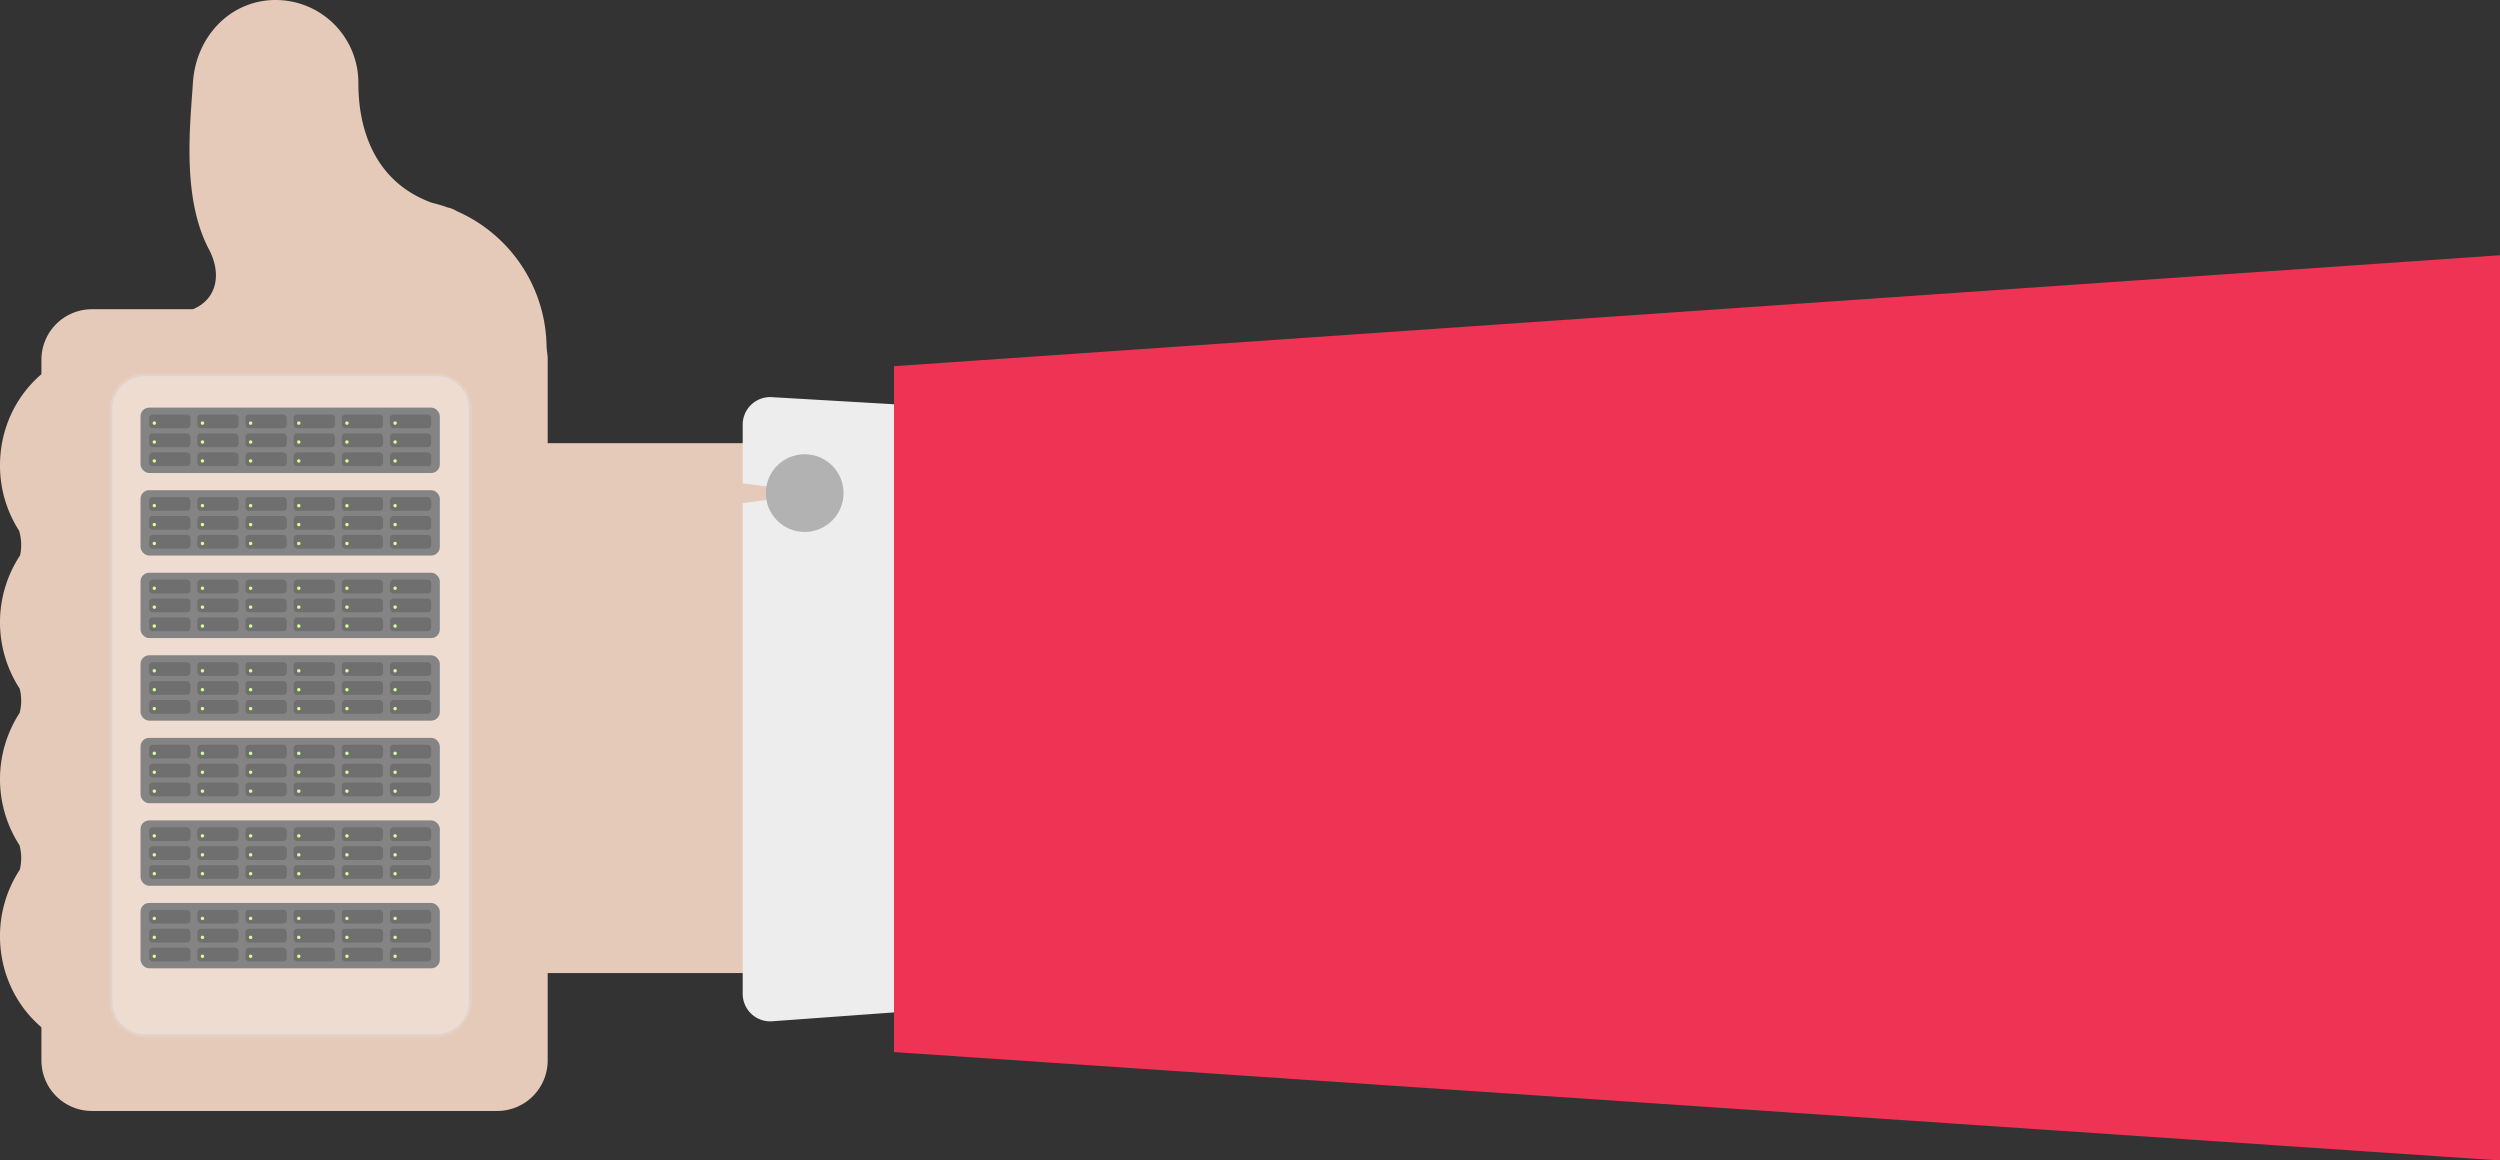 <svg xmlns="http://www.w3.org/2000/svg" xmlns:xlink="http://www.w3.org/1999/xlink" width="1453.544" height="674.708" viewBox="0 0 1453.544 674.708"><rect x="0" y="0" width="1453.544" height="674.708" fill="#333333" stroke="none"/><defs><clipPath id="clip-path"><rect width="174" height="330" fill="none"></rect></clipPath><clipPath id="clip-path-2"><rect width="165" height="31" fill="none"></rect></clipPath></defs><g id="Gruppe_3294" data-name="Gruppe 3294" transform="translate(-86.283 -3548)"><path id="Pfad_429" data-name="Pfad 429" d="M554.258,410.464a70.714,70.714,0,0,1,.225-77.584,28.86,28.86,0,0,0,.615-6,28.529,28.529,0,0,0-1.23-8.312,70.062,70.062,0,0,1-11.088-38.049c0-37.689,29.242-68.237,65.311-68.237S673.4,242.827,673.4,280.517a69.735,69.735,0,0,1-16.789,45.656,70.484,70.484,0,0,1,.045,91.267,70.484,70.484,0,0,1-.045,91.267A69.735,69.735,0,0,1,673.4,554.364c0,37.689-29.242,68.237-65.311,68.237s-65.311-30.548-65.311-68.237a70.13,70.13,0,0,1,11.508-38.68,28.532,28.532,0,0,0-.15-14.208,70.733,70.733,0,0,1,.075-77,28.415,28.415,0,0,0,.045-14.013Zm5.266-84.231.045-.045-.045-.045Zm.015,182.52.03-.03-.03-.03Z" transform="translate(-456.497 3537.985)" fill="#e6cab9"></path><path id="Pfad_430" data-name="Pfad 430" d="M420.033,125.572c1.635-26.512,21.53-48.1,48.1-48.1a48.1,48.1,0,0,1,48.1,48.1c0,11.868,1.11,54.613,42.686,69.782a86.009,86.009,0,0,1,9.167,2.731c.015,0,.045.015.06.015a16.542,16.542,0,0,1,5.386,2.176,87.12,87.12,0,0,1-34.989,166.9c-41.065,0-109.317-71.658-118.529-109.9,13.863-5.731,16.984-20.39,9.272-34.959C413.266,191.978,418.607,148.467,420.033,125.572Z" transform="translate(-221.582 3470.53)" fill="#e6cab9"></path><rect id="Rechteck_571" data-name="Rechteck 571" width="162.64" height="308.086" transform="translate(370.348 3805.673)" fill="#e6cab9"></rect><path id="Pfad_431" data-name="Pfad 431" d="M290.464,594.258l71.117-5.176a15.984,15.984,0,0,0,14.824-15.934V251.469a15.98,15.98,0,0,0-15.049-15.949l-71.117-4.141a15.983,15.983,0,0,0-16.909,15.949v34.193l43.511,5.461-43.511,6.061V578.31A15.98,15.98,0,0,0,290.464,594.258Z" transform="translate(244.774 3547.527)" fill="#ededed"></path><path id="Pfad_432" data-name="Pfad 432" d="M-5.7,629.676l933.756,63.008V166.37L-5.7,230.878Z" transform="translate(611.771 3530.024)" fill="#e35"></path><path id="Pfad_433" data-name="Pfad 433" d="M446.977,663.449h235.6a29.384,29.384,0,0,0,29.377-29.377V226.677A29.384,29.384,0,0,0,682.58,197.3h-235.6A29.384,29.384,0,0,0,417.6,226.677V634.072A29.375,29.375,0,0,0,446.977,663.449Z" transform="translate(-307.236 3530.489)" fill="#e6cab9"></path><path id="Pfad_434" data-name="Pfad 434" d="M467.06,605.794H636.511a18.918,18.918,0,0,0,18.92-18.92V242.18a18.918,18.918,0,0,0-18.92-18.92H467.06a18.918,18.918,0,0,0-18.92,18.92V586.874A18.909,18.909,0,0,0,467.06,605.794Z" transform="translate(-296.531 3543.479)" fill="#fff" stroke="#e0dfdf" stroke-width="3" opacity="0.343"></path><ellipse id="Ellipse_5" data-name="Ellipse 5" cx="22.596" cy="22.596" rx="22.596" ry="22.596" transform="translate(531.547 3812.095)" fill="#b2b2b2"></ellipse><g id="Wiederholungsraster_10" data-name="Wiederholungsraster 10" transform="translate(168 3785)" clip-path="url(#clip-path)"><g transform="translate(-171 -3797)"><rect id="Rechteck_712" data-name="Rechteck 712" width="174" height="38" rx="5" transform="translate(171 3797)" fill="#838483"></rect><g id="Wiederholungsraster_11" data-name="Wiederholungsraster 11" transform="translate(176 3801)" clip-path="url(#clip-path-2)"><g transform="translate(-174 -3800)"><rect id="Rechteck_713" data-name="Rechteck 713" width="24" height="8" rx="2" transform="translate(174 3800)" fill="#6f6f6f"></rect><circle id="Ellipse_31" data-name="Ellipse 31" cx="1" cy="1" r="1" transform="translate(176 3804)" fill="#d3ff98"></circle></g><g transform="translate(-146 -3800)"><rect id="Rechteck_713-2" data-name="Rechteck 713" width="24" height="8" rx="2" transform="translate(174 3800)" fill="#6f6f6f"></rect><circle id="Ellipse_31-2" data-name="Ellipse 31" cx="1" cy="1" r="1" transform="translate(176 3804)" fill="#d3ff98"></circle></g><g transform="translate(-118 -3800)"><rect id="Rechteck_713-3" data-name="Rechteck 713" width="24" height="8" rx="2" transform="translate(174 3800)" fill="#6f6f6f"></rect><circle id="Ellipse_31-3" data-name="Ellipse 31" cx="1" cy="1" r="1" transform="translate(176 3804)" fill="#d3ff98"></circle></g><g transform="translate(-90 -3800)"><rect id="Rechteck_713-4" data-name="Rechteck 713" width="24" height="8" rx="2" transform="translate(174 3800)" fill="#6f6f6f"></rect><circle id="Ellipse_31-4" data-name="Ellipse 31" cx="1" cy="1" r="1" transform="translate(176 3804)" fill="#d3ff98"></circle></g><g transform="translate(-62 -3800)"><rect id="Rechteck_713-5" data-name="Rechteck 713" width="24" height="8" rx="2" transform="translate(174 3800)" fill="#6f6f6f"></rect><circle id="Ellipse_31-5" data-name="Ellipse 31" cx="1" cy="1" r="1" transform="translate(176 3804)" fill="#d3ff98"></circle></g><g transform="translate(-34 -3800)"><rect id="Rechteck_713-6" data-name="Rechteck 713" width="24" height="8" rx="2" transform="translate(174 3800)" fill="#6f6f6f"></rect><circle id="Ellipse_31-6" data-name="Ellipse 31" cx="1" cy="1" r="1" transform="translate(176 3804)" fill="#d3ff98"></circle></g><g transform="translate(-174 -3789)"><rect id="Rechteck_713-7" data-name="Rechteck 713" width="24" height="8" rx="2" transform="translate(174 3800)" fill="#6f6f6f"></rect><circle id="Ellipse_31-7" data-name="Ellipse 31" cx="1" cy="1" r="1" transform="translate(176 3804)" fill="#d3ff98"></circle></g><g transform="translate(-146 -3789)"><rect id="Rechteck_713-8" data-name="Rechteck 713" width="24" height="8" rx="2" transform="translate(174 3800)" fill="#6f6f6f"></rect><circle id="Ellipse_31-8" data-name="Ellipse 31" cx="1" cy="1" r="1" transform="translate(176 3804)" fill="#d3ff98"></circle></g><g transform="translate(-118 -3789)"><rect id="Rechteck_713-9" data-name="Rechteck 713" width="24" height="8" rx="2" transform="translate(174 3800)" fill="#6f6f6f"></rect><circle id="Ellipse_31-9" data-name="Ellipse 31" cx="1" cy="1" r="1" transform="translate(176 3804)" fill="#d3ff98"></circle></g><g transform="translate(-90 -3789)"><rect id="Rechteck_713-10" data-name="Rechteck 713" width="24" height="8" rx="2" transform="translate(174 3800)" fill="#6f6f6f"></rect><circle id="Ellipse_31-10" data-name="Ellipse 31" cx="1" cy="1" r="1" transform="translate(176 3804)" fill="#d3ff98"></circle></g><g transform="translate(-62 -3789)"><rect id="Rechteck_713-11" data-name="Rechteck 713" width="24" height="8" rx="2" transform="translate(174 3800)" fill="#6f6f6f"></rect><circle id="Ellipse_31-11" data-name="Ellipse 31" cx="1" cy="1" r="1" transform="translate(176 3804)" fill="#d3ff98"></circle></g><g transform="translate(-34 -3789)"><rect id="Rechteck_713-12" data-name="Rechteck 713" width="24" height="8" rx="2" transform="translate(174 3800)" fill="#6f6f6f"></rect><circle id="Ellipse_31-12" data-name="Ellipse 31" cx="1" cy="1" r="1" transform="translate(176 3804)" fill="#d3ff98"></circle></g><g transform="translate(-174 -3778)"><rect id="Rechteck_713-13" data-name="Rechteck 713" width="24" height="8" rx="2" transform="translate(174 3800)" fill="#6f6f6f"></rect><circle id="Ellipse_31-13" data-name="Ellipse 31" cx="1" cy="1" r="1" transform="translate(176 3804)" fill="#d3ff98"></circle></g><g transform="translate(-146 -3778)"><rect id="Rechteck_713-14" data-name="Rechteck 713" width="24" height="8" rx="2" transform="translate(174 3800)" fill="#6f6f6f"></rect><circle id="Ellipse_31-14" data-name="Ellipse 31" cx="1" cy="1" r="1" transform="translate(176 3804)" fill="#d3ff98"></circle></g><g transform="translate(-118 -3778)"><rect id="Rechteck_713-15" data-name="Rechteck 713" width="24" height="8" rx="2" transform="translate(174 3800)" fill="#6f6f6f"></rect><circle id="Ellipse_31-15" data-name="Ellipse 31" cx="1" cy="1" r="1" transform="translate(176 3804)" fill="#d3ff98"></circle></g><g transform="translate(-90 -3778)"><rect id="Rechteck_713-16" data-name="Rechteck 713" width="24" height="8" rx="2" transform="translate(174 3800)" fill="#6f6f6f"></rect><circle id="Ellipse_31-16" data-name="Ellipse 31" cx="1" cy="1" r="1" transform="translate(176 3804)" fill="#d3ff98"></circle></g><g transform="translate(-62 -3778)"><rect id="Rechteck_713-17" data-name="Rechteck 713" width="24" height="8" rx="2" transform="translate(174 3800)" fill="#6f6f6f"></rect><circle id="Ellipse_31-17" data-name="Ellipse 31" cx="1" cy="1" r="1" transform="translate(176 3804)" fill="#d3ff98"></circle></g><g transform="translate(-34 -3778)"><rect id="Rechteck_713-18" data-name="Rechteck 713" width="24" height="8" rx="2" transform="translate(174 3800)" fill="#6f6f6f"></rect><circle id="Ellipse_31-18" data-name="Ellipse 31" cx="1" cy="1" r="1" transform="translate(176 3804)" fill="#d3ff98"></circle></g></g></g><g transform="translate(-171 -3749)"><rect id="Rechteck_712-2" data-name="Rechteck 712" width="174" height="38" rx="5" transform="translate(171 3797)" fill="#838483"></rect><g id="Wiederholungsraster_11-2" data-name="Wiederholungsraster 11" transform="translate(176 3801)" clip-path="url(#clip-path-2)"><g transform="translate(-174 -3800)"><rect id="Rechteck_713-19" data-name="Rechteck 713" width="24" height="8" rx="2" transform="translate(174 3800)" fill="#6f6f6f"></rect><circle id="Ellipse_31-19" data-name="Ellipse 31" cx="1" cy="1" r="1" transform="translate(176 3804)" fill="#d3ff98"></circle></g><g transform="translate(-146 -3800)"><rect id="Rechteck_713-20" data-name="Rechteck 713" width="24" height="8" rx="2" transform="translate(174 3800)" fill="#6f6f6f"></rect><circle id="Ellipse_31-20" data-name="Ellipse 31" cx="1" cy="1" r="1" transform="translate(176 3804)" fill="#d3ff98"></circle></g><g transform="translate(-118 -3800)"><rect id="Rechteck_713-21" data-name="Rechteck 713" width="24" height="8" rx="2" transform="translate(174 3800)" fill="#6f6f6f"></rect><circle id="Ellipse_31-21" data-name="Ellipse 31" cx="1" cy="1" r="1" transform="translate(176 3804)" fill="#d3ff98"></circle></g><g transform="translate(-90 -3800)"><rect id="Rechteck_713-22" data-name="Rechteck 713" width="24" height="8" rx="2" transform="translate(174 3800)" fill="#6f6f6f"></rect><circle id="Ellipse_31-22" data-name="Ellipse 31" cx="1" cy="1" r="1" transform="translate(176 3804)" fill="#d3ff98"></circle></g><g transform="translate(-62 -3800)"><rect id="Rechteck_713-23" data-name="Rechteck 713" width="24" height="8" rx="2" transform="translate(174 3800)" fill="#6f6f6f"></rect><circle id="Ellipse_31-23" data-name="Ellipse 31" cx="1" cy="1" r="1" transform="translate(176 3804)" fill="#d3ff98"></circle></g><g transform="translate(-34 -3800)"><rect id="Rechteck_713-24" data-name="Rechteck 713" width="24" height="8" rx="2" transform="translate(174 3800)" fill="#6f6f6f"></rect><circle id="Ellipse_31-24" data-name="Ellipse 31" cx="1" cy="1" r="1" transform="translate(176 3804)" fill="#d3ff98"></circle></g><g transform="translate(-174 -3789)"><rect id="Rechteck_713-25" data-name="Rechteck 713" width="24" height="8" rx="2" transform="translate(174 3800)" fill="#6f6f6f"></rect><circle id="Ellipse_31-25" data-name="Ellipse 31" cx="1" cy="1" r="1" transform="translate(176 3804)" fill="#d3ff98"></circle></g><g transform="translate(-146 -3789)"><rect id="Rechteck_713-26" data-name="Rechteck 713" width="24" height="8" rx="2" transform="translate(174 3800)" fill="#6f6f6f"></rect><circle id="Ellipse_31-26" data-name="Ellipse 31" cx="1" cy="1" r="1" transform="translate(176 3804)" fill="#d3ff98"></circle></g><g transform="translate(-118 -3789)"><rect id="Rechteck_713-27" data-name="Rechteck 713" width="24" height="8" rx="2" transform="translate(174 3800)" fill="#6f6f6f"></rect><circle id="Ellipse_31-27" data-name="Ellipse 31" cx="1" cy="1" r="1" transform="translate(176 3804)" fill="#d3ff98"></circle></g><g transform="translate(-90 -3789)"><rect id="Rechteck_713-28" data-name="Rechteck 713" width="24" height="8" rx="2" transform="translate(174 3800)" fill="#6f6f6f"></rect><circle id="Ellipse_31-28" data-name="Ellipse 31" cx="1" cy="1" r="1" transform="translate(176 3804)" fill="#d3ff98"></circle></g><g transform="translate(-62 -3789)"><rect id="Rechteck_713-29" data-name="Rechteck 713" width="24" height="8" rx="2" transform="translate(174 3800)" fill="#6f6f6f"></rect><circle id="Ellipse_31-29" data-name="Ellipse 31" cx="1" cy="1" r="1" transform="translate(176 3804)" fill="#d3ff98"></circle></g><g transform="translate(-34 -3789)"><rect id="Rechteck_713-30" data-name="Rechteck 713" width="24" height="8" rx="2" transform="translate(174 3800)" fill="#6f6f6f"></rect><circle id="Ellipse_31-30" data-name="Ellipse 31" cx="1" cy="1" r="1" transform="translate(176 3804)" fill="#d3ff98"></circle></g><g transform="translate(-174 -3778)"><rect id="Rechteck_713-31" data-name="Rechteck 713" width="24" height="8" rx="2" transform="translate(174 3800)" fill="#6f6f6f"></rect><circle id="Ellipse_31-31" data-name="Ellipse 31" cx="1" cy="1" r="1" transform="translate(176 3804)" fill="#d3ff98"></circle></g><g transform="translate(-146 -3778)"><rect id="Rechteck_713-32" data-name="Rechteck 713" width="24" height="8" rx="2" transform="translate(174 3800)" fill="#6f6f6f"></rect><circle id="Ellipse_31-32" data-name="Ellipse 31" cx="1" cy="1" r="1" transform="translate(176 3804)" fill="#d3ff98"></circle></g><g transform="translate(-118 -3778)"><rect id="Rechteck_713-33" data-name="Rechteck 713" width="24" height="8" rx="2" transform="translate(174 3800)" fill="#6f6f6f"></rect><circle id="Ellipse_31-33" data-name="Ellipse 31" cx="1" cy="1" r="1" transform="translate(176 3804)" fill="#d3ff98"></circle></g><g transform="translate(-90 -3778)"><rect id="Rechteck_713-34" data-name="Rechteck 713" width="24" height="8" rx="2" transform="translate(174 3800)" fill="#6f6f6f"></rect><circle id="Ellipse_31-34" data-name="Ellipse 31" cx="1" cy="1" r="1" transform="translate(176 3804)" fill="#d3ff98"></circle></g><g transform="translate(-62 -3778)"><rect id="Rechteck_713-35" data-name="Rechteck 713" width="24" height="8" rx="2" transform="translate(174 3800)" fill="#6f6f6f"></rect><circle id="Ellipse_31-35" data-name="Ellipse 31" cx="1" cy="1" r="1" transform="translate(176 3804)" fill="#d3ff98"></circle></g><g transform="translate(-34 -3778)"><rect id="Rechteck_713-36" data-name="Rechteck 713" width="24" height="8" rx="2" transform="translate(174 3800)" fill="#6f6f6f"></rect><circle id="Ellipse_31-36" data-name="Ellipse 31" cx="1" cy="1" r="1" transform="translate(176 3804)" fill="#d3ff98"></circle></g></g></g><g transform="translate(-171 -3701)"><rect id="Rechteck_712-3" data-name="Rechteck 712" width="174" height="38" rx="5" transform="translate(171 3797)" fill="#838483"></rect><g id="Wiederholungsraster_11-3" data-name="Wiederholungsraster 11" transform="translate(176 3801)" clip-path="url(#clip-path-2)"><g transform="translate(-174 -3800)"><rect id="Rechteck_713-37" data-name="Rechteck 713" width="24" height="8" rx="2" transform="translate(174 3800)" fill="#6f6f6f"></rect><circle id="Ellipse_31-37" data-name="Ellipse 31" cx="1" cy="1" r="1" transform="translate(176 3804)" fill="#d3ff98"></circle></g><g transform="translate(-146 -3800)"><rect id="Rechteck_713-38" data-name="Rechteck 713" width="24" height="8" rx="2" transform="translate(174 3800)" fill="#6f6f6f"></rect><circle id="Ellipse_31-38" data-name="Ellipse 31" cx="1" cy="1" r="1" transform="translate(176 3804)" fill="#d3ff98"></circle></g><g transform="translate(-118 -3800)"><rect id="Rechteck_713-39" data-name="Rechteck 713" width="24" height="8" rx="2" transform="translate(174 3800)" fill="#6f6f6f"></rect><circle id="Ellipse_31-39" data-name="Ellipse 31" cx="1" cy="1" r="1" transform="translate(176 3804)" fill="#d3ff98"></circle></g><g transform="translate(-90 -3800)"><rect id="Rechteck_713-40" data-name="Rechteck 713" width="24" height="8" rx="2" transform="translate(174 3800)" fill="#6f6f6f"></rect><circle id="Ellipse_31-40" data-name="Ellipse 31" cx="1" cy="1" r="1" transform="translate(176 3804)" fill="#d3ff98"></circle></g><g transform="translate(-62 -3800)"><rect id="Rechteck_713-41" data-name="Rechteck 713" width="24" height="8" rx="2" transform="translate(174 3800)" fill="#6f6f6f"></rect><circle id="Ellipse_31-41" data-name="Ellipse 31" cx="1" cy="1" r="1" transform="translate(176 3804)" fill="#d3ff98"></circle></g><g transform="translate(-34 -3800)"><rect id="Rechteck_713-42" data-name="Rechteck 713" width="24" height="8" rx="2" transform="translate(174 3800)" fill="#6f6f6f"></rect><circle id="Ellipse_31-42" data-name="Ellipse 31" cx="1" cy="1" r="1" transform="translate(176 3804)" fill="#d3ff98"></circle></g><g transform="translate(-174 -3789)"><rect id="Rechteck_713-43" data-name="Rechteck 713" width="24" height="8" rx="2" transform="translate(174 3800)" fill="#6f6f6f"></rect><circle id="Ellipse_31-43" data-name="Ellipse 31" cx="1" cy="1" r="1" transform="translate(176 3804)" fill="#d3ff98"></circle></g><g transform="translate(-146 -3789)"><rect id="Rechteck_713-44" data-name="Rechteck 713" width="24" height="8" rx="2" transform="translate(174 3800)" fill="#6f6f6f"></rect><circle id="Ellipse_31-44" data-name="Ellipse 31" cx="1" cy="1" r="1" transform="translate(176 3804)" fill="#d3ff98"></circle></g><g transform="translate(-118 -3789)"><rect id="Rechteck_713-45" data-name="Rechteck 713" width="24" height="8" rx="2" transform="translate(174 3800)" fill="#6f6f6f"></rect><circle id="Ellipse_31-45" data-name="Ellipse 31" cx="1" cy="1" r="1" transform="translate(176 3804)" fill="#d3ff98"></circle></g><g transform="translate(-90 -3789)"><rect id="Rechteck_713-46" data-name="Rechteck 713" width="24" height="8" rx="2" transform="translate(174 3800)" fill="#6f6f6f"></rect><circle id="Ellipse_31-46" data-name="Ellipse 31" cx="1" cy="1" r="1" transform="translate(176 3804)" fill="#d3ff98"></circle></g><g transform="translate(-62 -3789)"><rect id="Rechteck_713-47" data-name="Rechteck 713" width="24" height="8" rx="2" transform="translate(174 3800)" fill="#6f6f6f"></rect><circle id="Ellipse_31-47" data-name="Ellipse 31" cx="1" cy="1" r="1" transform="translate(176 3804)" fill="#d3ff98"></circle></g><g transform="translate(-34 -3789)"><rect id="Rechteck_713-48" data-name="Rechteck 713" width="24" height="8" rx="2" transform="translate(174 3800)" fill="#6f6f6f"></rect><circle id="Ellipse_31-48" data-name="Ellipse 31" cx="1" cy="1" r="1" transform="translate(176 3804)" fill="#d3ff98"></circle></g><g transform="translate(-174 -3778)"><rect id="Rechteck_713-49" data-name="Rechteck 713" width="24" height="8" rx="2" transform="translate(174 3800)" fill="#6f6f6f"></rect><circle id="Ellipse_31-49" data-name="Ellipse 31" cx="1" cy="1" r="1" transform="translate(176 3804)" fill="#d3ff98"></circle></g><g transform="translate(-146 -3778)"><rect id="Rechteck_713-50" data-name="Rechteck 713" width="24" height="8" rx="2" transform="translate(174 3800)" fill="#6f6f6f"></rect><circle id="Ellipse_31-50" data-name="Ellipse 31" cx="1" cy="1" r="1" transform="translate(176 3804)" fill="#d3ff98"></circle></g><g transform="translate(-118 -3778)"><rect id="Rechteck_713-51" data-name="Rechteck 713" width="24" height="8" rx="2" transform="translate(174 3800)" fill="#6f6f6f"></rect><circle id="Ellipse_31-51" data-name="Ellipse 31" cx="1" cy="1" r="1" transform="translate(176 3804)" fill="#d3ff98"></circle></g><g transform="translate(-90 -3778)"><rect id="Rechteck_713-52" data-name="Rechteck 713" width="24" height="8" rx="2" transform="translate(174 3800)" fill="#6f6f6f"></rect><circle id="Ellipse_31-52" data-name="Ellipse 31" cx="1" cy="1" r="1" transform="translate(176 3804)" fill="#d3ff98"></circle></g><g transform="translate(-62 -3778)"><rect id="Rechteck_713-53" data-name="Rechteck 713" width="24" height="8" rx="2" transform="translate(174 3800)" fill="#6f6f6f"></rect><circle id="Ellipse_31-53" data-name="Ellipse 31" cx="1" cy="1" r="1" transform="translate(176 3804)" fill="#d3ff98"></circle></g><g transform="translate(-34 -3778)"><rect id="Rechteck_713-54" data-name="Rechteck 713" width="24" height="8" rx="2" transform="translate(174 3800)" fill="#6f6f6f"></rect><circle id="Ellipse_31-54" data-name="Ellipse 31" cx="1" cy="1" r="1" transform="translate(176 3804)" fill="#d3ff98"></circle></g></g></g><g transform="translate(-171 -3653)"><rect id="Rechteck_712-4" data-name="Rechteck 712" width="174" height="38" rx="5" transform="translate(171 3797)" fill="#838483"></rect><g id="Wiederholungsraster_11-4" data-name="Wiederholungsraster 11" transform="translate(176 3801)" clip-path="url(#clip-path-2)"><g transform="translate(-174 -3800)"><rect id="Rechteck_713-55" data-name="Rechteck 713" width="24" height="8" rx="2" transform="translate(174 3800)" fill="#6f6f6f"></rect><circle id="Ellipse_31-55" data-name="Ellipse 31" cx="1" cy="1" r="1" transform="translate(176 3804)" fill="#d3ff98"></circle></g><g transform="translate(-146 -3800)"><rect id="Rechteck_713-56" data-name="Rechteck 713" width="24" height="8" rx="2" transform="translate(174 3800)" fill="#6f6f6f"></rect><circle id="Ellipse_31-56" data-name="Ellipse 31" cx="1" cy="1" r="1" transform="translate(176 3804)" fill="#d3ff98"></circle></g><g transform="translate(-118 -3800)"><rect id="Rechteck_713-57" data-name="Rechteck 713" width="24" height="8" rx="2" transform="translate(174 3800)" fill="#6f6f6f"></rect><circle id="Ellipse_31-57" data-name="Ellipse 31" cx="1" cy="1" r="1" transform="translate(176 3804)" fill="#d3ff98"></circle></g><g transform="translate(-90 -3800)"><rect id="Rechteck_713-58" data-name="Rechteck 713" width="24" height="8" rx="2" transform="translate(174 3800)" fill="#6f6f6f"></rect><circle id="Ellipse_31-58" data-name="Ellipse 31" cx="1" cy="1" r="1" transform="translate(176 3804)" fill="#d3ff98"></circle></g><g transform="translate(-62 -3800)"><rect id="Rechteck_713-59" data-name="Rechteck 713" width="24" height="8" rx="2" transform="translate(174 3800)" fill="#6f6f6f"></rect><circle id="Ellipse_31-59" data-name="Ellipse 31" cx="1" cy="1" r="1" transform="translate(176 3804)" fill="#d3ff98"></circle></g><g transform="translate(-34 -3800)"><rect id="Rechteck_713-60" data-name="Rechteck 713" width="24" height="8" rx="2" transform="translate(174 3800)" fill="#6f6f6f"></rect><circle id="Ellipse_31-60" data-name="Ellipse 31" cx="1" cy="1" r="1" transform="translate(176 3804)" fill="#d3ff98"></circle></g><g transform="translate(-174 -3789)"><rect id="Rechteck_713-61" data-name="Rechteck 713" width="24" height="8" rx="2" transform="translate(174 3800)" fill="#6f6f6f"></rect><circle id="Ellipse_31-61" data-name="Ellipse 31" cx="1" cy="1" r="1" transform="translate(176 3804)" fill="#d3ff98"></circle></g><g transform="translate(-146 -3789)"><rect id="Rechteck_713-62" data-name="Rechteck 713" width="24" height="8" rx="2" transform="translate(174 3800)" fill="#6f6f6f"></rect><circle id="Ellipse_31-62" data-name="Ellipse 31" cx="1" cy="1" r="1" transform="translate(176 3804)" fill="#d3ff98"></circle></g><g transform="translate(-118 -3789)"><rect id="Rechteck_713-63" data-name="Rechteck 713" width="24" height="8" rx="2" transform="translate(174 3800)" fill="#6f6f6f"></rect><circle id="Ellipse_31-63" data-name="Ellipse 31" cx="1" cy="1" r="1" transform="translate(176 3804)" fill="#d3ff98"></circle></g><g transform="translate(-90 -3789)"><rect id="Rechteck_713-64" data-name="Rechteck 713" width="24" height="8" rx="2" transform="translate(174 3800)" fill="#6f6f6f"></rect><circle id="Ellipse_31-64" data-name="Ellipse 31" cx="1" cy="1" r="1" transform="translate(176 3804)" fill="#d3ff98"></circle></g><g transform="translate(-62 -3789)"><rect id="Rechteck_713-65" data-name="Rechteck 713" width="24" height="8" rx="2" transform="translate(174 3800)" fill="#6f6f6f"></rect><circle id="Ellipse_31-65" data-name="Ellipse 31" cx="1" cy="1" r="1" transform="translate(176 3804)" fill="#d3ff98"></circle></g><g transform="translate(-34 -3789)"><rect id="Rechteck_713-66" data-name="Rechteck 713" width="24" height="8" rx="2" transform="translate(174 3800)" fill="#6f6f6f"></rect><circle id="Ellipse_31-66" data-name="Ellipse 31" cx="1" cy="1" r="1" transform="translate(176 3804)" fill="#d3ff98"></circle></g><g transform="translate(-174 -3778)"><rect id="Rechteck_713-67" data-name="Rechteck 713" width="24" height="8" rx="2" transform="translate(174 3800)" fill="#6f6f6f"></rect><circle id="Ellipse_31-67" data-name="Ellipse 31" cx="1" cy="1" r="1" transform="translate(176 3804)" fill="#d3ff98"></circle></g><g transform="translate(-146 -3778)"><rect id="Rechteck_713-68" data-name="Rechteck 713" width="24" height="8" rx="2" transform="translate(174 3800)" fill="#6f6f6f"></rect><circle id="Ellipse_31-68" data-name="Ellipse 31" cx="1" cy="1" r="1" transform="translate(176 3804)" fill="#d3ff98"></circle></g><g transform="translate(-118 -3778)"><rect id="Rechteck_713-69" data-name="Rechteck 713" width="24" height="8" rx="2" transform="translate(174 3800)" fill="#6f6f6f"></rect><circle id="Ellipse_31-69" data-name="Ellipse 31" cx="1" cy="1" r="1" transform="translate(176 3804)" fill="#d3ff98"></circle></g><g transform="translate(-90 -3778)"><rect id="Rechteck_713-70" data-name="Rechteck 713" width="24" height="8" rx="2" transform="translate(174 3800)" fill="#6f6f6f"></rect><circle id="Ellipse_31-70" data-name="Ellipse 31" cx="1" cy="1" r="1" transform="translate(176 3804)" fill="#d3ff98"></circle></g><g transform="translate(-62 -3778)"><rect id="Rechteck_713-71" data-name="Rechteck 713" width="24" height="8" rx="2" transform="translate(174 3800)" fill="#6f6f6f"></rect><circle id="Ellipse_31-71" data-name="Ellipse 31" cx="1" cy="1" r="1" transform="translate(176 3804)" fill="#d3ff98"></circle></g><g transform="translate(-34 -3778)"><rect id="Rechteck_713-72" data-name="Rechteck 713" width="24" height="8" rx="2" transform="translate(174 3800)" fill="#6f6f6f"></rect><circle id="Ellipse_31-72" data-name="Ellipse 31" cx="1" cy="1" r="1" transform="translate(176 3804)" fill="#d3ff98"></circle></g></g></g><g transform="translate(-171 -3605)"><rect id="Rechteck_712-5" data-name="Rechteck 712" width="174" height="38" rx="5" transform="translate(171 3797)" fill="#838483"></rect><g id="Wiederholungsraster_11-5" data-name="Wiederholungsraster 11" transform="translate(176 3801)" clip-path="url(#clip-path-2)"><g transform="translate(-174 -3800)"><rect id="Rechteck_713-73" data-name="Rechteck 713" width="24" height="8" rx="2" transform="translate(174 3800)" fill="#6f6f6f"></rect><circle id="Ellipse_31-73" data-name="Ellipse 31" cx="1" cy="1" r="1" transform="translate(176 3804)" fill="#d3ff98"></circle></g><g transform="translate(-146 -3800)"><rect id="Rechteck_713-74" data-name="Rechteck 713" width="24" height="8" rx="2" transform="translate(174 3800)" fill="#6f6f6f"></rect><circle id="Ellipse_31-74" data-name="Ellipse 31" cx="1" cy="1" r="1" transform="translate(176 3804)" fill="#d3ff98"></circle></g><g transform="translate(-118 -3800)"><rect id="Rechteck_713-75" data-name="Rechteck 713" width="24" height="8" rx="2" transform="translate(174 3800)" fill="#6f6f6f"></rect><circle id="Ellipse_31-75" data-name="Ellipse 31" cx="1" cy="1" r="1" transform="translate(176 3804)" fill="#d3ff98"></circle></g><g transform="translate(-90 -3800)"><rect id="Rechteck_713-76" data-name="Rechteck 713" width="24" height="8" rx="2" transform="translate(174 3800)" fill="#6f6f6f"></rect><circle id="Ellipse_31-76" data-name="Ellipse 31" cx="1" cy="1" r="1" transform="translate(176 3804)" fill="#d3ff98"></circle></g><g transform="translate(-62 -3800)"><rect id="Rechteck_713-77" data-name="Rechteck 713" width="24" height="8" rx="2" transform="translate(174 3800)" fill="#6f6f6f"></rect><circle id="Ellipse_31-77" data-name="Ellipse 31" cx="1" cy="1" r="1" transform="translate(176 3804)" fill="#d3ff98"></circle></g><g transform="translate(-34 -3800)"><rect id="Rechteck_713-78" data-name="Rechteck 713" width="24" height="8" rx="2" transform="translate(174 3800)" fill="#6f6f6f"></rect><circle id="Ellipse_31-78" data-name="Ellipse 31" cx="1" cy="1" r="1" transform="translate(176 3804)" fill="#d3ff98"></circle></g><g transform="translate(-174 -3789)"><rect id="Rechteck_713-79" data-name="Rechteck 713" width="24" height="8" rx="2" transform="translate(174 3800)" fill="#6f6f6f"></rect><circle id="Ellipse_31-79" data-name="Ellipse 31" cx="1" cy="1" r="1" transform="translate(176 3804)" fill="#d3ff98"></circle></g><g transform="translate(-146 -3789)"><rect id="Rechteck_713-80" data-name="Rechteck 713" width="24" height="8" rx="2" transform="translate(174 3800)" fill="#6f6f6f"></rect><circle id="Ellipse_31-80" data-name="Ellipse 31" cx="1" cy="1" r="1" transform="translate(176 3804)" fill="#d3ff98"></circle></g><g transform="translate(-118 -3789)"><rect id="Rechteck_713-81" data-name="Rechteck 713" width="24" height="8" rx="2" transform="translate(174 3800)" fill="#6f6f6f"></rect><circle id="Ellipse_31-81" data-name="Ellipse 31" cx="1" cy="1" r="1" transform="translate(176 3804)" fill="#d3ff98"></circle></g><g transform="translate(-90 -3789)"><rect id="Rechteck_713-82" data-name="Rechteck 713" width="24" height="8" rx="2" transform="translate(174 3800)" fill="#6f6f6f"></rect><circle id="Ellipse_31-82" data-name="Ellipse 31" cx="1" cy="1" r="1" transform="translate(176 3804)" fill="#d3ff98"></circle></g><g transform="translate(-62 -3789)"><rect id="Rechteck_713-83" data-name="Rechteck 713" width="24" height="8" rx="2" transform="translate(174 3800)" fill="#6f6f6f"></rect><circle id="Ellipse_31-83" data-name="Ellipse 31" cx="1" cy="1" r="1" transform="translate(176 3804)" fill="#d3ff98"></circle></g><g transform="translate(-34 -3789)"><rect id="Rechteck_713-84" data-name="Rechteck 713" width="24" height="8" rx="2" transform="translate(174 3800)" fill="#6f6f6f"></rect><circle id="Ellipse_31-84" data-name="Ellipse 31" cx="1" cy="1" r="1" transform="translate(176 3804)" fill="#d3ff98"></circle></g><g transform="translate(-174 -3778)"><rect id="Rechteck_713-85" data-name="Rechteck 713" width="24" height="8" rx="2" transform="translate(174 3800)" fill="#6f6f6f"></rect><circle id="Ellipse_31-85" data-name="Ellipse 31" cx="1" cy="1" r="1" transform="translate(176 3804)" fill="#d3ff98"></circle></g><g transform="translate(-146 -3778)"><rect id="Rechteck_713-86" data-name="Rechteck 713" width="24" height="8" rx="2" transform="translate(174 3800)" fill="#6f6f6f"></rect><circle id="Ellipse_31-86" data-name="Ellipse 31" cx="1" cy="1" r="1" transform="translate(176 3804)" fill="#d3ff98"></circle></g><g transform="translate(-118 -3778)"><rect id="Rechteck_713-87" data-name="Rechteck 713" width="24" height="8" rx="2" transform="translate(174 3800)" fill="#6f6f6f"></rect><circle id="Ellipse_31-87" data-name="Ellipse 31" cx="1" cy="1" r="1" transform="translate(176 3804)" fill="#d3ff98"></circle></g><g transform="translate(-90 -3778)"><rect id="Rechteck_713-88" data-name="Rechteck 713" width="24" height="8" rx="2" transform="translate(174 3800)" fill="#6f6f6f"></rect><circle id="Ellipse_31-88" data-name="Ellipse 31" cx="1" cy="1" r="1" transform="translate(176 3804)" fill="#d3ff98"></circle></g><g transform="translate(-62 -3778)"><rect id="Rechteck_713-89" data-name="Rechteck 713" width="24" height="8" rx="2" transform="translate(174 3800)" fill="#6f6f6f"></rect><circle id="Ellipse_31-89" data-name="Ellipse 31" cx="1" cy="1" r="1" transform="translate(176 3804)" fill="#d3ff98"></circle></g><g transform="translate(-34 -3778)"><rect id="Rechteck_713-90" data-name="Rechteck 713" width="24" height="8" rx="2" transform="translate(174 3800)" fill="#6f6f6f"></rect><circle id="Ellipse_31-90" data-name="Ellipse 31" cx="1" cy="1" r="1" transform="translate(176 3804)" fill="#d3ff98"></circle></g></g></g><g transform="translate(-171 -3557)"><rect id="Rechteck_712-6" data-name="Rechteck 712" width="174" height="38" rx="5" transform="translate(171 3797)" fill="#838483"></rect><g id="Wiederholungsraster_11-6" data-name="Wiederholungsraster 11" transform="translate(176 3801)" clip-path="url(#clip-path-2)"><g transform="translate(-174 -3800)"><rect id="Rechteck_713-91" data-name="Rechteck 713" width="24" height="8" rx="2" transform="translate(174 3800)" fill="#6f6f6f"></rect><circle id="Ellipse_31-91" data-name="Ellipse 31" cx="1" cy="1" r="1" transform="translate(176 3804)" fill="#d3ff98"></circle></g><g transform="translate(-146 -3800)"><rect id="Rechteck_713-92" data-name="Rechteck 713" width="24" height="8" rx="2" transform="translate(174 3800)" fill="#6f6f6f"></rect><circle id="Ellipse_31-92" data-name="Ellipse 31" cx="1" cy="1" r="1" transform="translate(176 3804)" fill="#d3ff98"></circle></g><g transform="translate(-118 -3800)"><rect id="Rechteck_713-93" data-name="Rechteck 713" width="24" height="8" rx="2" transform="translate(174 3800)" fill="#6f6f6f"></rect><circle id="Ellipse_31-93" data-name="Ellipse 31" cx="1" cy="1" r="1" transform="translate(176 3804)" fill="#d3ff98"></circle></g><g transform="translate(-90 -3800)"><rect id="Rechteck_713-94" data-name="Rechteck 713" width="24" height="8" rx="2" transform="translate(174 3800)" fill="#6f6f6f"></rect><circle id="Ellipse_31-94" data-name="Ellipse 31" cx="1" cy="1" r="1" transform="translate(176 3804)" fill="#d3ff98"></circle></g><g transform="translate(-62 -3800)"><rect id="Rechteck_713-95" data-name="Rechteck 713" width="24" height="8" rx="2" transform="translate(174 3800)" fill="#6f6f6f"></rect><circle id="Ellipse_31-95" data-name="Ellipse 31" cx="1" cy="1" r="1" transform="translate(176 3804)" fill="#d3ff98"></circle></g><g transform="translate(-34 -3800)"><rect id="Rechteck_713-96" data-name="Rechteck 713" width="24" height="8" rx="2" transform="translate(174 3800)" fill="#6f6f6f"></rect><circle id="Ellipse_31-96" data-name="Ellipse 31" cx="1" cy="1" r="1" transform="translate(176 3804)" fill="#d3ff98"></circle></g><g transform="translate(-174 -3789)"><rect id="Rechteck_713-97" data-name="Rechteck 713" width="24" height="8" rx="2" transform="translate(174 3800)" fill="#6f6f6f"></rect><circle id="Ellipse_31-97" data-name="Ellipse 31" cx="1" cy="1" r="1" transform="translate(176 3804)" fill="#d3ff98"></circle></g><g transform="translate(-146 -3789)"><rect id="Rechteck_713-98" data-name="Rechteck 713" width="24" height="8" rx="2" transform="translate(174 3800)" fill="#6f6f6f"></rect><circle id="Ellipse_31-98" data-name="Ellipse 31" cx="1" cy="1" r="1" transform="translate(176 3804)" fill="#d3ff98"></circle></g><g transform="translate(-118 -3789)"><rect id="Rechteck_713-99" data-name="Rechteck 713" width="24" height="8" rx="2" transform="translate(174 3800)" fill="#6f6f6f"></rect><circle id="Ellipse_31-99" data-name="Ellipse 31" cx="1" cy="1" r="1" transform="translate(176 3804)" fill="#d3ff98"></circle></g><g transform="translate(-90 -3789)"><rect id="Rechteck_713-100" data-name="Rechteck 713" width="24" height="8" rx="2" transform="translate(174 3800)" fill="#6f6f6f"></rect><circle id="Ellipse_31-100" data-name="Ellipse 31" cx="1" cy="1" r="1" transform="translate(176 3804)" fill="#d3ff98"></circle></g><g transform="translate(-62 -3789)"><rect id="Rechteck_713-101" data-name="Rechteck 713" width="24" height="8" rx="2" transform="translate(174 3800)" fill="#6f6f6f"></rect><circle id="Ellipse_31-101" data-name="Ellipse 31" cx="1" cy="1" r="1" transform="translate(176 3804)" fill="#d3ff98"></circle></g><g transform="translate(-34 -3789)"><rect id="Rechteck_713-102" data-name="Rechteck 713" width="24" height="8" rx="2" transform="translate(174 3800)" fill="#6f6f6f"></rect><circle id="Ellipse_31-102" data-name="Ellipse 31" cx="1" cy="1" r="1" transform="translate(176 3804)" fill="#d3ff98"></circle></g><g transform="translate(-174 -3778)"><rect id="Rechteck_713-103" data-name="Rechteck 713" width="24" height="8" rx="2" transform="translate(174 3800)" fill="#6f6f6f"></rect><circle id="Ellipse_31-103" data-name="Ellipse 31" cx="1" cy="1" r="1" transform="translate(176 3804)" fill="#d3ff98"></circle></g><g transform="translate(-146 -3778)"><rect id="Rechteck_713-104" data-name="Rechteck 713" width="24" height="8" rx="2" transform="translate(174 3800)" fill="#6f6f6f"></rect><circle id="Ellipse_31-104" data-name="Ellipse 31" cx="1" cy="1" r="1" transform="translate(176 3804)" fill="#d3ff98"></circle></g><g transform="translate(-118 -3778)"><rect id="Rechteck_713-105" data-name="Rechteck 713" width="24" height="8" rx="2" transform="translate(174 3800)" fill="#6f6f6f"></rect><circle id="Ellipse_31-105" data-name="Ellipse 31" cx="1" cy="1" r="1" transform="translate(176 3804)" fill="#d3ff98"></circle></g><g transform="translate(-90 -3778)"><rect id="Rechteck_713-106" data-name="Rechteck 713" width="24" height="8" rx="2" transform="translate(174 3800)" fill="#6f6f6f"></rect><circle id="Ellipse_31-106" data-name="Ellipse 31" cx="1" cy="1" r="1" transform="translate(176 3804)" fill="#d3ff98"></circle></g><g transform="translate(-62 -3778)"><rect id="Rechteck_713-107" data-name="Rechteck 713" width="24" height="8" rx="2" transform="translate(174 3800)" fill="#6f6f6f"></rect><circle id="Ellipse_31-107" data-name="Ellipse 31" cx="1" cy="1" r="1" transform="translate(176 3804)" fill="#d3ff98"></circle></g><g transform="translate(-34 -3778)"><rect id="Rechteck_713-108" data-name="Rechteck 713" width="24" height="8" rx="2" transform="translate(174 3800)" fill="#6f6f6f"></rect><circle id="Ellipse_31-108" data-name="Ellipse 31" cx="1" cy="1" r="1" transform="translate(176 3804)" fill="#d3ff98"></circle></g></g></g><g transform="translate(-171 -3509)"><rect id="Rechteck_712-7" data-name="Rechteck 712" width="174" height="38" rx="5" transform="translate(171 3797)" fill="#838483"></rect><g id="Wiederholungsraster_11-7" data-name="Wiederholungsraster 11" transform="translate(176 3801)" clip-path="url(#clip-path-2)"><g transform="translate(-174 -3800)"><rect id="Rechteck_713-109" data-name="Rechteck 713" width="24" height="8" rx="2" transform="translate(174 3800)" fill="#6f6f6f"></rect><circle id="Ellipse_31-109" data-name="Ellipse 31" cx="1" cy="1" r="1" transform="translate(176 3804)" fill="#d3ff98"></circle></g><g transform="translate(-146 -3800)"><rect id="Rechteck_713-110" data-name="Rechteck 713" width="24" height="8" rx="2" transform="translate(174 3800)" fill="#6f6f6f"></rect><circle id="Ellipse_31-110" data-name="Ellipse 31" cx="1" cy="1" r="1" transform="translate(176 3804)" fill="#d3ff98"></circle></g><g transform="translate(-118 -3800)"><rect id="Rechteck_713-111" data-name="Rechteck 713" width="24" height="8" rx="2" transform="translate(174 3800)" fill="#6f6f6f"></rect><circle id="Ellipse_31-111" data-name="Ellipse 31" cx="1" cy="1" r="1" transform="translate(176 3804)" fill="#d3ff98"></circle></g><g transform="translate(-90 -3800)"><rect id="Rechteck_713-112" data-name="Rechteck 713" width="24" height="8" rx="2" transform="translate(174 3800)" fill="#6f6f6f"></rect><circle id="Ellipse_31-112" data-name="Ellipse 31" cx="1" cy="1" r="1" transform="translate(176 3804)" fill="#d3ff98"></circle></g><g transform="translate(-62 -3800)"><rect id="Rechteck_713-113" data-name="Rechteck 713" width="24" height="8" rx="2" transform="translate(174 3800)" fill="#6f6f6f"></rect><circle id="Ellipse_31-113" data-name="Ellipse 31" cx="1" cy="1" r="1" transform="translate(176 3804)" fill="#d3ff98"></circle></g><g transform="translate(-34 -3800)"><rect id="Rechteck_713-114" data-name="Rechteck 713" width="24" height="8" rx="2" transform="translate(174 3800)" fill="#6f6f6f"></rect><circle id="Ellipse_31-114" data-name="Ellipse 31" cx="1" cy="1" r="1" transform="translate(176 3804)" fill="#d3ff98"></circle></g><g transform="translate(-174 -3789)"><rect id="Rechteck_713-115" data-name="Rechteck 713" width="24" height="8" rx="2" transform="translate(174 3800)" fill="#6f6f6f"></rect><circle id="Ellipse_31-115" data-name="Ellipse 31" cx="1" cy="1" r="1" transform="translate(176 3804)" fill="#d3ff98"></circle></g><g transform="translate(-146 -3789)"><rect id="Rechteck_713-116" data-name="Rechteck 713" width="24" height="8" rx="2" transform="translate(174 3800)" fill="#6f6f6f"></rect><circle id="Ellipse_31-116" data-name="Ellipse 31" cx="1" cy="1" r="1" transform="translate(176 3804)" fill="#d3ff98"></circle></g><g transform="translate(-118 -3789)"><rect id="Rechteck_713-117" data-name="Rechteck 713" width="24" height="8" rx="2" transform="translate(174 3800)" fill="#6f6f6f"></rect><circle id="Ellipse_31-117" data-name="Ellipse 31" cx="1" cy="1" r="1" transform="translate(176 3804)" fill="#d3ff98"></circle></g><g transform="translate(-90 -3789)"><rect id="Rechteck_713-118" data-name="Rechteck 713" width="24" height="8" rx="2" transform="translate(174 3800)" fill="#6f6f6f"></rect><circle id="Ellipse_31-118" data-name="Ellipse 31" cx="1" cy="1" r="1" transform="translate(176 3804)" fill="#d3ff98"></circle></g><g transform="translate(-62 -3789)"><rect id="Rechteck_713-119" data-name="Rechteck 713" width="24" height="8" rx="2" transform="translate(174 3800)" fill="#6f6f6f"></rect><circle id="Ellipse_31-119" data-name="Ellipse 31" cx="1" cy="1" r="1" transform="translate(176 3804)" fill="#d3ff98"></circle></g><g transform="translate(-34 -3789)"><rect id="Rechteck_713-120" data-name="Rechteck 713" width="24" height="8" rx="2" transform="translate(174 3800)" fill="#6f6f6f"></rect><circle id="Ellipse_31-120" data-name="Ellipse 31" cx="1" cy="1" r="1" transform="translate(176 3804)" fill="#d3ff98"></circle></g><g transform="translate(-174 -3778)"><rect id="Rechteck_713-121" data-name="Rechteck 713" width="24" height="8" rx="2" transform="translate(174 3800)" fill="#6f6f6f"></rect><circle id="Ellipse_31-121" data-name="Ellipse 31" cx="1" cy="1" r="1" transform="translate(176 3804)" fill="#d3ff98"></circle></g><g transform="translate(-146 -3778)"><rect id="Rechteck_713-122" data-name="Rechteck 713" width="24" height="8" rx="2" transform="translate(174 3800)" fill="#6f6f6f"></rect><circle id="Ellipse_31-122" data-name="Ellipse 31" cx="1" cy="1" r="1" transform="translate(176 3804)" fill="#d3ff98"></circle></g><g transform="translate(-118 -3778)"><rect id="Rechteck_713-123" data-name="Rechteck 713" width="24" height="8" rx="2" transform="translate(174 3800)" fill="#6f6f6f"></rect><circle id="Ellipse_31-123" data-name="Ellipse 31" cx="1" cy="1" r="1" transform="translate(176 3804)" fill="#d3ff98"></circle></g><g transform="translate(-90 -3778)"><rect id="Rechteck_713-124" data-name="Rechteck 713" width="24" height="8" rx="2" transform="translate(174 3800)" fill="#6f6f6f"></rect><circle id="Ellipse_31-124" data-name="Ellipse 31" cx="1" cy="1" r="1" transform="translate(176 3804)" fill="#d3ff98"></circle></g><g transform="translate(-62 -3778)"><rect id="Rechteck_713-125" data-name="Rechteck 713" width="24" height="8" rx="2" transform="translate(174 3800)" fill="#6f6f6f"></rect><circle id="Ellipse_31-125" data-name="Ellipse 31" cx="1" cy="1" r="1" transform="translate(176 3804)" fill="#d3ff98"></circle></g><g transform="translate(-34 -3778)"><rect id="Rechteck_713-126" data-name="Rechteck 713" width="24" height="8" rx="2" transform="translate(174 3800)" fill="#6f6f6f"></rect><circle id="Ellipse_31-126" data-name="Ellipse 31" cx="1" cy="1" r="1" transform="translate(176 3804)" fill="#d3ff98"></circle></g></g></g></g></g></svg>